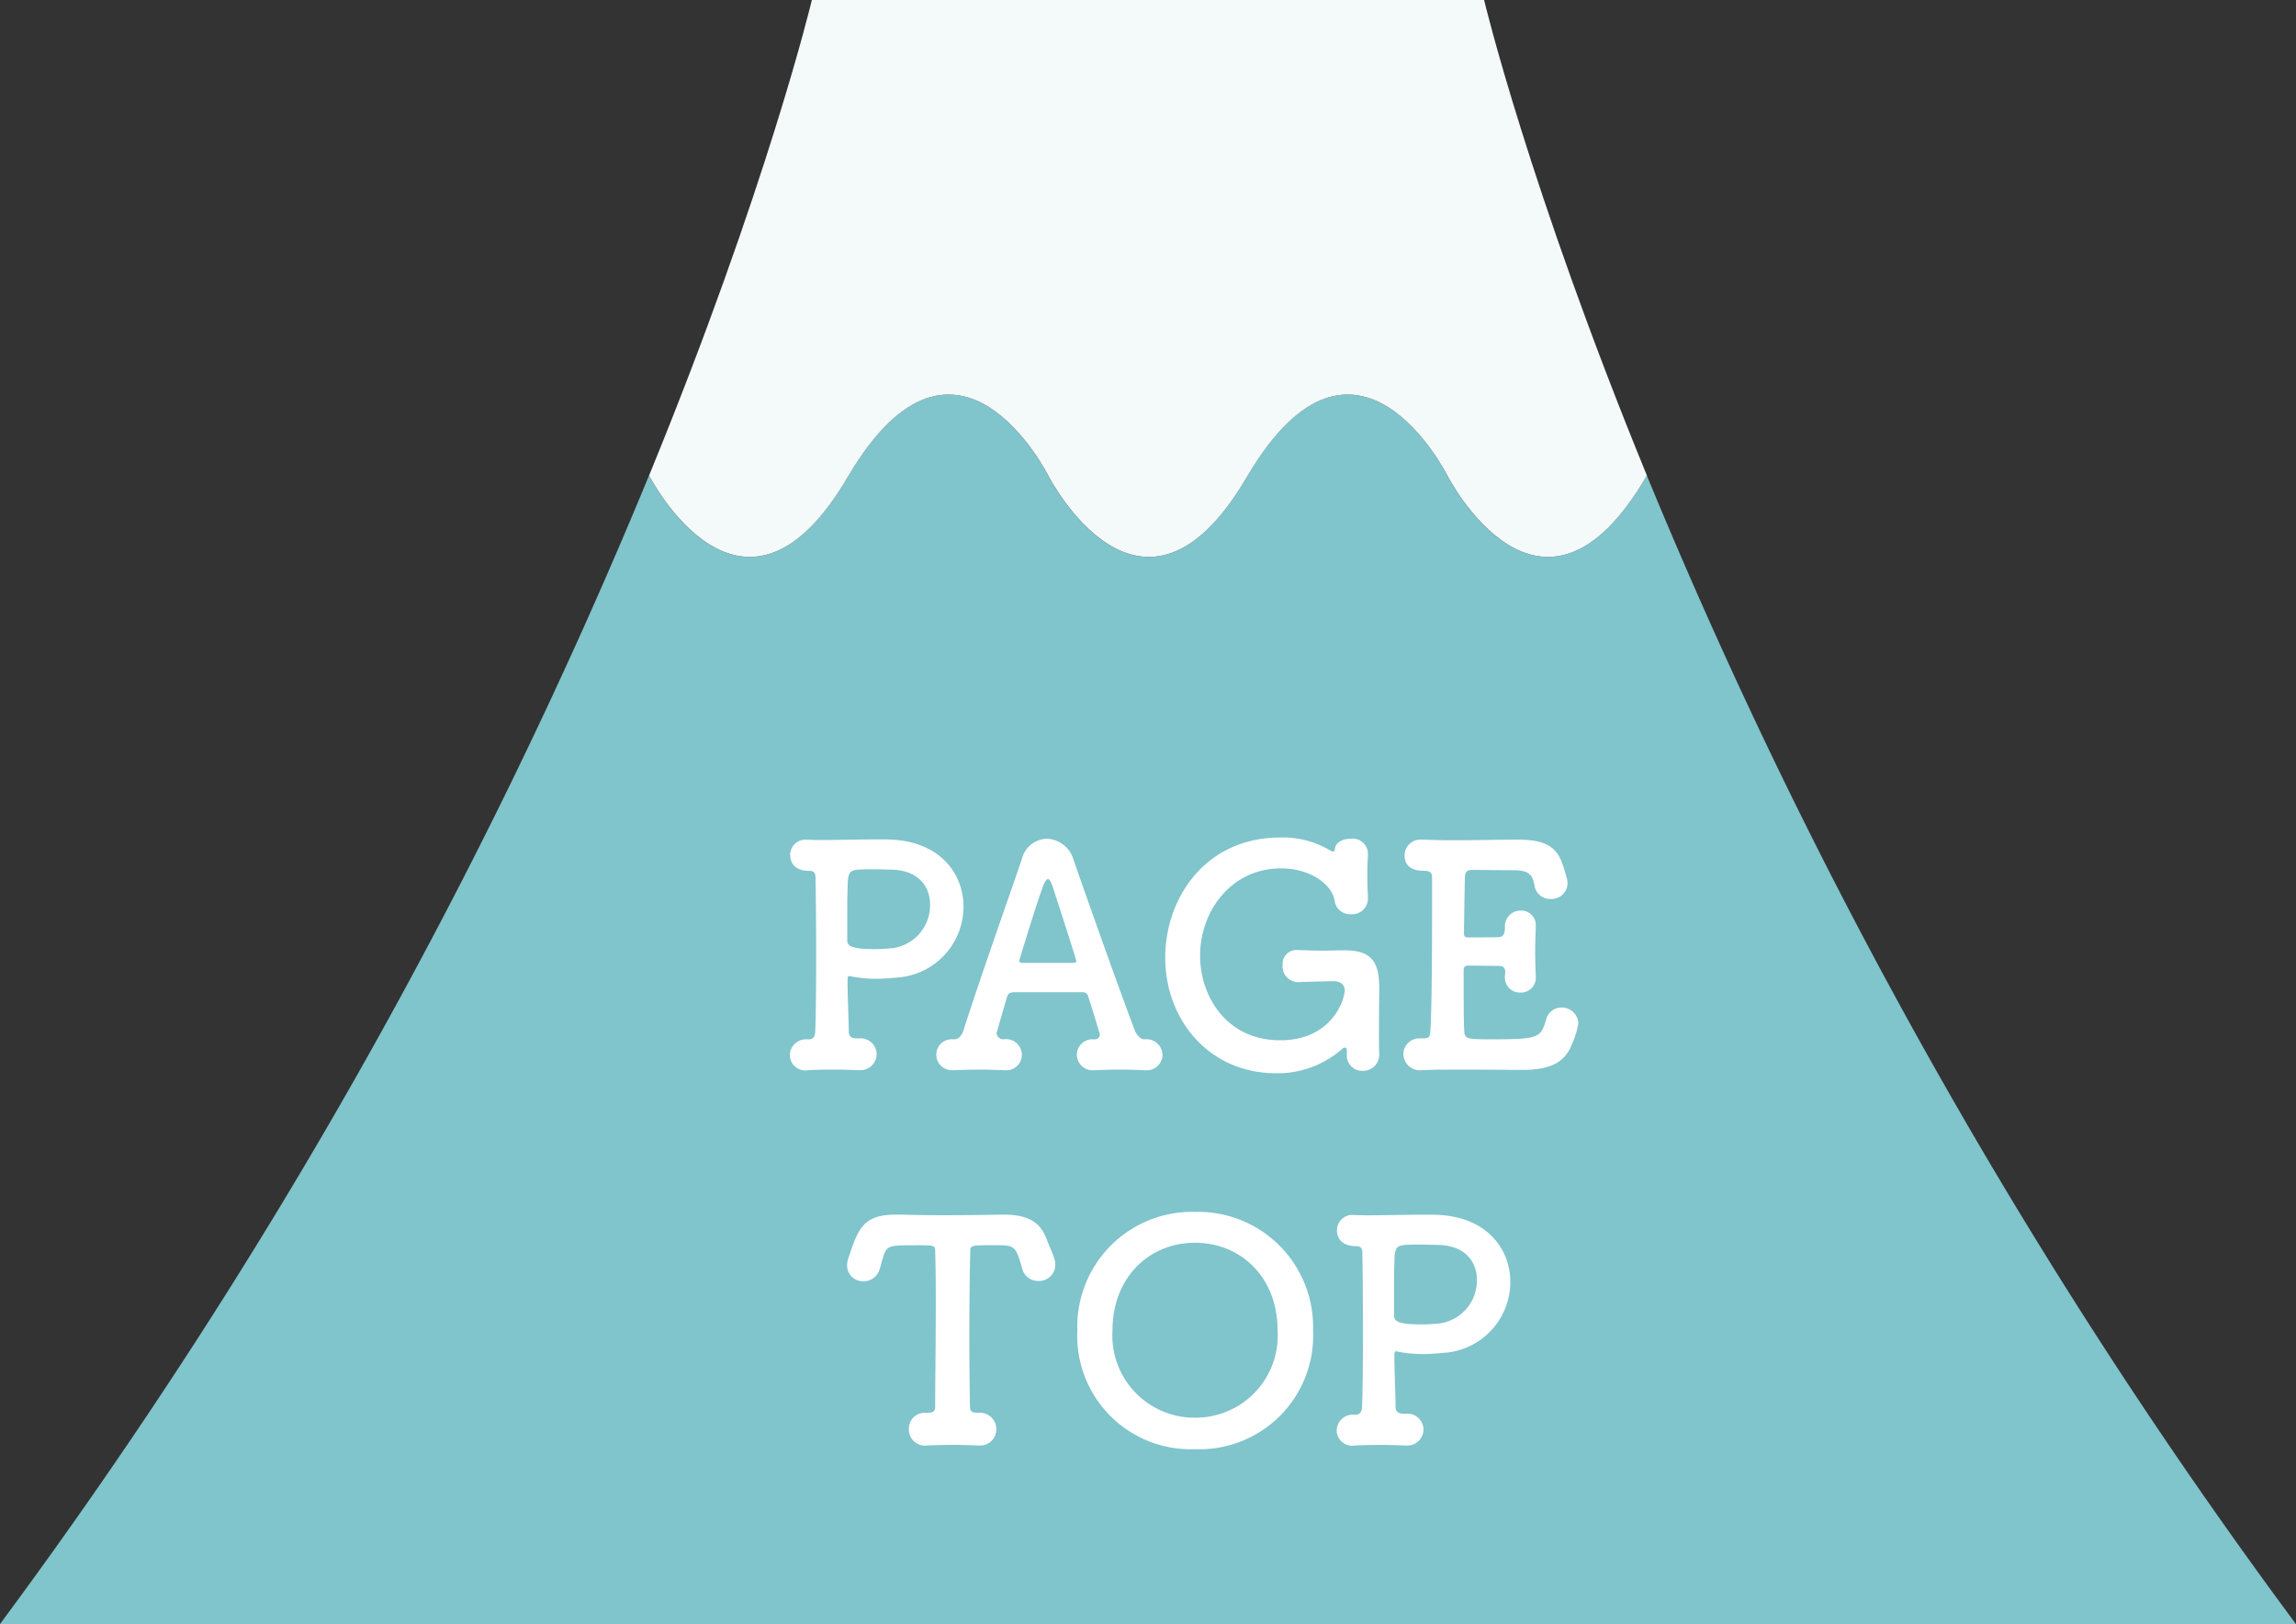 <svg xmlns="http://www.w3.org/2000/svg" xmlns:xlink="http://www.w3.org/1999/xlink" width="165.209" height="116.839" viewBox="0 0 165.209 116.839"><rect x="0" y="0" width="165.209" height="116.839" fill="#333333" stroke="none"/><defs><clipPath id="a"><rect width="165.209" height="116.839" fill="none"/></clipPath></defs><g transform="translate(-2360.791 -1353.16)"><g transform="translate(2360.791 1353.16)"><g clip-path="url(#a)"><path d="M165.209,294.605H0a384.834,384.834,0,0,0,46.7-82.631s6.726,13.177,14.36,0c7.786-13.111,14.36,0,14.36,0s6.722,13.177,14.358,0c7.786-13.111,14.36,0,14.36,0s6.722,13.177,14.36,0a384.847,384.847,0,0,0,46.706,82.631" transform="translate(0 -177.766)" fill="#80c4cc"/><path d="M411.037,34.208c-7.638,13.177-14.36,0-14.36,0s-6.574-13.111-14.36,0c-7.636,13.177-14.358,0-14.358,0s-6.574-13.111-14.36,0c-7.634,13.177-14.36,0-14.36,0C347.769,13.405,350.952,0,350.952,0h48.372s3.187,13.405,11.713,34.208" transform="translate(-292.535)" fill="#f4f9fa"/></g></g><path d="M-23.672-2.134c-.286-.044-.462-.154-.462-.484-.022-1.232-.088-2.6-.088-3.674,0-.242.022-.33.132-.33a1.843,1.843,0,0,1,.22.044,9.382,9.382,0,0,0,1.716.154c.506,0,.99-.044,1.5-.088a5.119,5.119,0,0,0,4.774-5.1c0-2.31-1.606-4.6-5.06-4.818-.308-.022-.7-.022-1.144-.022-1.21,0-2.772.044-3.916.044-.418,0-.77,0-1.034-.022h-.132a1.1,1.1,0,0,0-1.188,1.1c0,.462.242,1.144,1.386,1.144.352,0,.44.176.44.528.022.99.044,3.278.044,5.566s-.022,4.554-.066,5.5c-.022.264-.11.528-.462.528H-27.1A1.169,1.169,0,0,0-28.38-.946a1.123,1.123,0,0,0,1.32,1.1C-26.84.132-26.048.11-25.146.11c.594,0,1.21.022,1.738.044h.088a1.163,1.163,0,0,0,1.188-1.166,1.148,1.148,0,0,0-1.254-1.122Zm2.486-12.144c2.046,0,2.9,1.21,2.9,2.508A3.114,3.114,0,0,1-21.01-8.624a11.971,11.971,0,0,1-1.254.066c-1.76,0-1.98-.264-1.98-.638V-11.44c0-.814.022-1.606.044-2.09.11-.682.154-.77,1.606-.77C-21.912-14.3-21.186-14.278-21.186-14.278ZM-6.424-2.068h-.11A1.115,1.115,0,0,0-7.722-.946,1.135,1.135,0,0,0-6.446.154C-5.918.132-5.28.11-4.576.11-4,.11-3.432.132-2.882.154h.088a1.125,1.125,0,0,0,1.232-1.1,1.153,1.153,0,0,0-1.3-1.122c-.352,0-.638-.462-.7-.66-1.078-2.838-3.234-8.91-4.4-12.254A2.082,2.082,0,0,0-9.878-16.5a1.911,1.911,0,0,0-1.8,1.452c-.88,2.6-2.926,8.338-4.2,12.32-.088.286-.308.66-.66.66h-.11a1.1,1.1,0,0,0-1.188,1.1A1.121,1.121,0,0,0-16.632.154h.088c.528-.022,1.166-.044,1.87-.044.572,0,1.144.022,1.694.044h.088a1.106,1.106,0,0,0,1.21-1.1A1.134,1.134,0,0,0-13-2.068a.5.5,0,0,1-.506-.44s.528-1.826.748-2.574c.088-.286.176-.33.462-.374H-7.26a.373.373,0,0,1,.352.308c.264.792.836,2.684.836,2.728a.343.343,0,0,1-.33.352Zm-5.236-5.5c-.176-.044-.22-.066-.22-.132,0,0,1.166-3.872,1.672-5.236q.231-.66.4-.66c.11,0,.22.176.352.572.176.55,1.694,5.192,1.694,5.346,0,.066-.066.088-.2.11Zm22.44,1.32c.418,0,.77.22.77.66C11.55-4.95,10.648-2,6.908-2,2.992-2,1.144-5.236,1.144-8.074c0-3.234,2.244-6.292,5.83-6.292,2.178,0,3.7,1.232,3.85,2.332a1.124,1.124,0,0,0,1.188.968,1.135,1.135,0,0,0,1.21-1.144V-12.3c-.022-.44-.044-1.012-.044-1.606,0-.506.022-1.012.044-1.474v-.088A1.1,1.1,0,0,0,11.99-16.5c-.572,0-1.122.264-1.144.748-.022.132-.088.176-.154.176a.236.236,0,0,1-.132-.044,6.588,6.588,0,0,0-3.63-.968c-5.412,0-8.294,4.356-8.294,8.646,0,4.466,3.146,8.316,7.986,8.316a7.037,7.037,0,0,0,4.73-1.738.334.334,0,0,1,.22-.11c.11,0,.132.132.132.264v.242A1.1,1.1,0,0,0,12.848.2,1.16,1.16,0,0,0,14.036-.946V-1.1c-.022-.2-.022-.748-.022-1.408,0-1.3.022-3.036.022-3.19,0-1.848-.462-2.772-2.486-2.772h-.22c-.374,0-.814.022-1.276.022-.66,0-1.342-.022-1.87-.044H8.118A.99.99,0,0,0,7.084-7.414a1.125,1.125,0,0,0,1.1,1.232c1.21-.044,2.332-.066,2.552-.066Zm9.372,3.564c-.044-.506-.044-2.332-.044-4.334,0-.242.066-.352.33-.352.682,0,1.782.022,2.2.022.4,0,.462.22.462.462,0,.088-.022.2-.022.286v.088a1.056,1.056,0,0,0,1.1,1.078A1.06,1.06,0,0,0,25.3-6.512V-6.6c-.022-.484-.044-1.166-.044-1.848,0-.572.022-1.166.044-1.672v-.088a1.05,1.05,0,0,0-1.078-1.122,1.131,1.131,0,0,0-1.144,1.21c0,.374-.066.682-.44.7s-1.5.022-2.2.022c-.2,0-.308-.066-.308-.286.022-1.474.044-3.014.066-4,.022-.484.154-.572.594-.572.286,0,1.98.022,2.9.022,1.1,0,1.364.308,1.518,1.1a1.131,1.131,0,0,0,1.166.968,1.149,1.149,0,0,0,1.21-1.144,2.053,2.053,0,0,0-.088-.484c-.462-1.65-.792-2.64-3.5-2.64-1.166,0-3.036.044-4.664.044-.814,0-1.562-.022-2.156-.044h-.088a1.141,1.141,0,0,0-1.232,1.122c0,1.012.9,1.122,1.408,1.122.484,0,.572.176.572.506v2.332c0,3.19-.022,7.326-.132,8.778-.022.33-.132.44-.506.44h-.22A1.139,1.139,0,0,0,15.774-.99,1.185,1.185,0,0,0,17.094.154C17.908.11,18.9.11,19.954.11c1.54,0,3.19.022,4.378.022,2.332,0,3.146-.748,3.586-1.892a6.033,6.033,0,0,0,.44-1.43,1.181,1.181,0,0,0-1.21-1.166,1.123,1.123,0,0,0-1.1.858c-.4,1.342-.528,1.43-4.048,1.43C20.306-2.068,20.174-2.112,20.152-2.684ZM-17.919,13.228c.044,1.232.044,2.574.044,3.916,0,2.706-.044,5.39-.044,7.172,0,.484-.22.462-.616.484h-.088a1.141,1.141,0,0,0-1.188,1.188,1.151,1.151,0,0,0,1.276,1.166c.506-.022,1.21-.044,1.936-.044.616,0,1.232.022,1.782.044h.088a1.155,1.155,0,0,0,1.21-1.166A1.179,1.179,0,0,0-14.8,24.8c-.4,0-.616-.022-.616-.506-.022-1.386-.044-3.058-.044-4.752,0-2.332.022-4.686.066-6.314,0-.484.022-.484,1.826-.484,1.166,0,1.386.022,1.716,1.034q.1.3.2.66a1.174,1.174,0,0,0,1.166.88,1.167,1.167,0,0,0,1.21-1.166,1.444,1.444,0,0,0-.088-.506c-.154-.462-.4-.968-.528-1.32-.462-1.276-1.386-1.782-3.124-1.782h-.22c-1.012.022-2.6.044-4.07.044-1.21,0-2.332-.022-3.014-.044h-.418c-2.332,0-2.706.968-3.41,3.08a1.872,1.872,0,0,0-.11.572,1.144,1.144,0,0,0,1.188,1.144,1.2,1.2,0,0,0,1.166-.9c.088-.264.132-.506.2-.7.286-.968.374-.99,2.266-.99C-17.919,12.744-17.919,12.744-17.919,13.228Zm18.7,14.19a8.178,8.178,0,0,0,8.492-8.536A8.279,8.279,0,0,0,.781,10.346a8.261,8.261,0,0,0-8.47,8.536A8.161,8.161,0,0,0,.781,27.418Zm0-2.266a5.906,5.906,0,0,1-5.94-6.27c0-3.85,2.662-6.314,5.94-6.314s5.94,2.464,5.94,6.314A5.906,5.906,0,0,1,.781,25.152Zm14.894-.286c-.286-.044-.462-.154-.462-.484-.022-1.232-.088-2.6-.088-3.674,0-.242.022-.33.132-.33a1.842,1.842,0,0,1,.22.044,9.382,9.382,0,0,0,1.716.154c.506,0,.99-.044,1.5-.088a5.119,5.119,0,0,0,4.774-5.1c0-2.31-1.606-4.6-5.06-4.818-.308-.022-.7-.022-1.144-.022-1.21,0-2.772.044-3.916.044-.418,0-.77,0-1.034-.022h-.132a1.1,1.1,0,0,0-1.188,1.1c0,.462.242,1.144,1.386,1.144.352,0,.44.176.44.528.022.99.044,3.278.044,5.566s-.022,4.554-.066,5.5c-.022.264-.11.528-.462.528h-.088a1.169,1.169,0,0,0-1.276,1.122,1.123,1.123,0,0,0,1.32,1.1c.22-.022,1.012-.044,1.914-.044.594,0,1.21.022,1.738.044h.088a1.163,1.163,0,0,0,1.188-1.166,1.148,1.148,0,0,0-1.254-1.122Zm2.486-12.144c2.046,0,2.9,1.21,2.9,2.508a3.114,3.114,0,0,1-2.728,3.146,11.971,11.971,0,0,1-1.254.066c-1.76,0-1.98-.264-1.98-.638V15.56c0-.814.022-1.606.044-2.09.11-.682.154-.77,1.606-.77C17.435,12.7,18.161,12.722,18.161,12.722Z" transform="translate(2446 1430)" fill="#fff"/></g></svg>